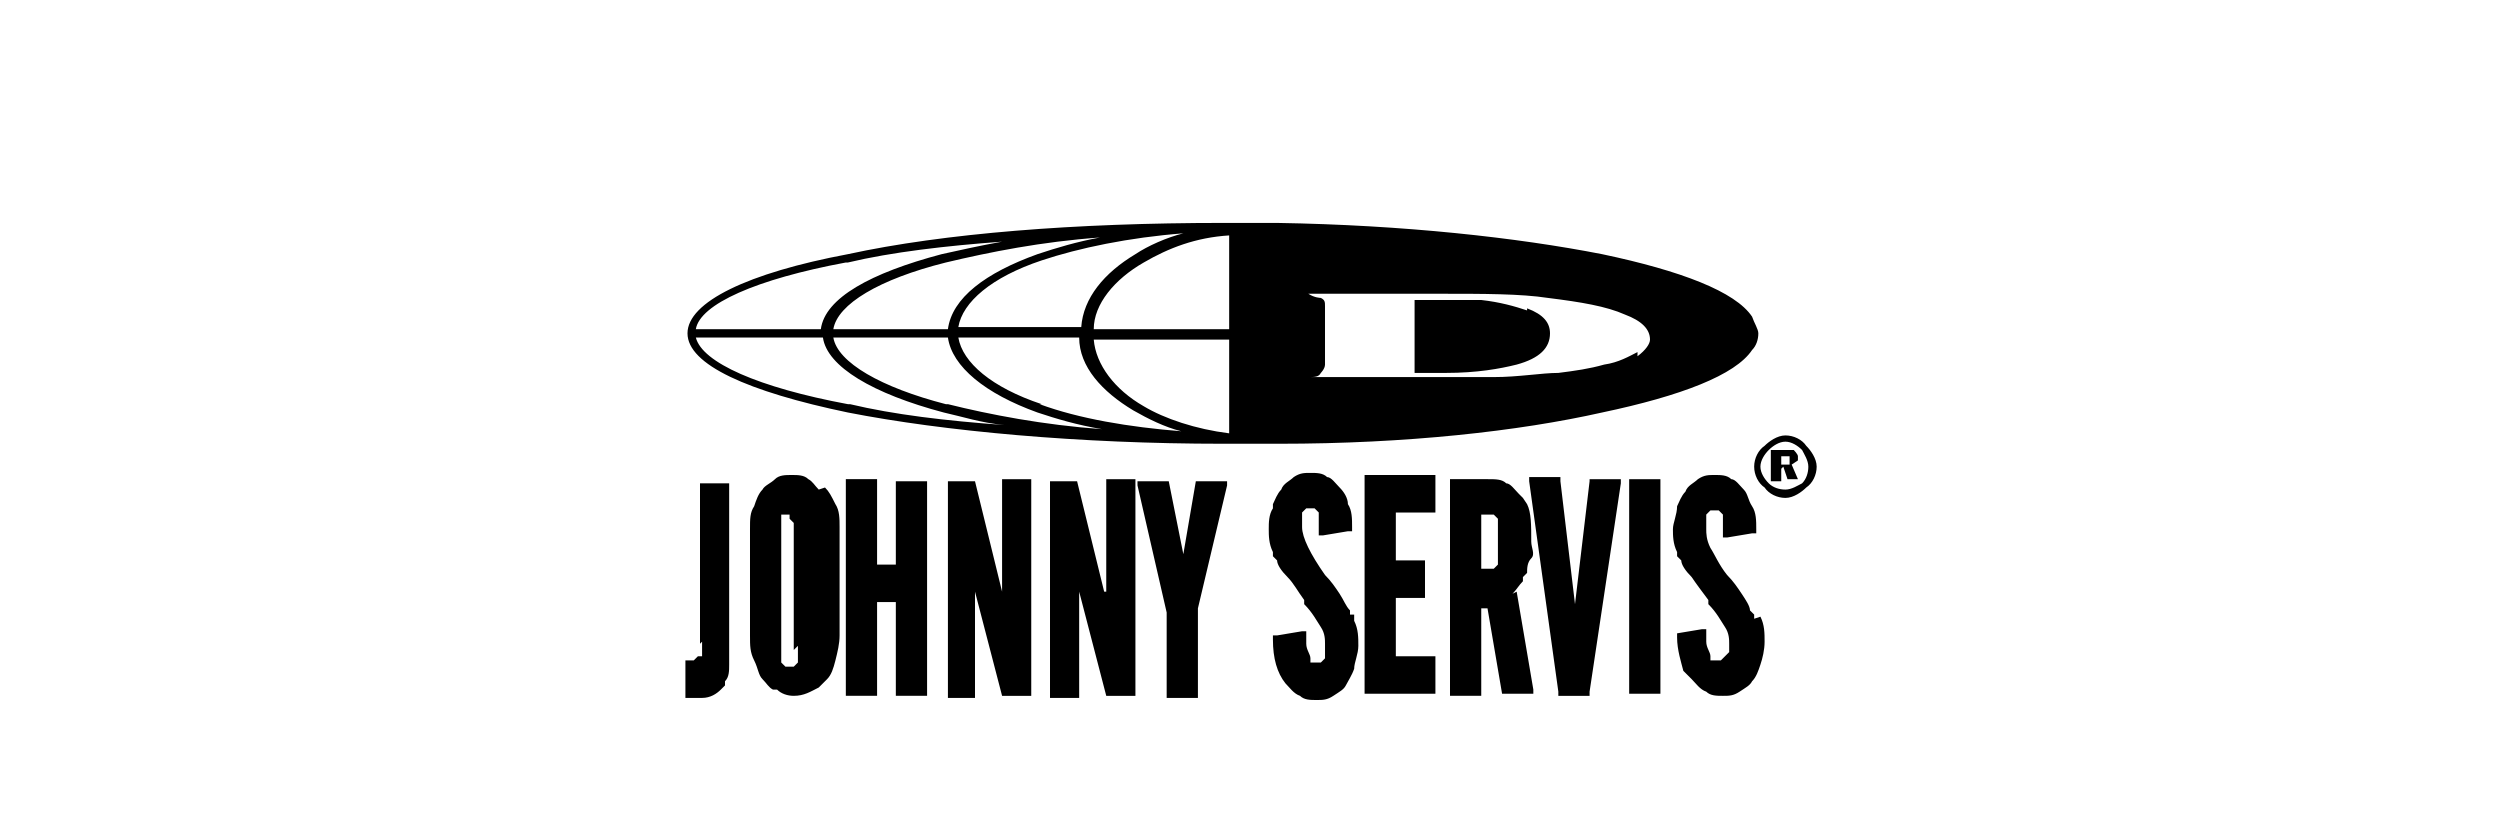 <?xml version="1.0" encoding="UTF-8"?>
<svg id="Layer_1" xmlns="http://www.w3.org/2000/svg" xmlns:serif="http://www.serif.com/" version="1.1" viewBox="0 0 120 40">
  <!-- Generator: Adobe Illustrator 29.0.0, SVG Export Plug-In . SVG Version: 2.1.0 Build 186)  -->
  <path d="M64.8,29.5v-.2c-.2-.2-.3-.5-.5-.8s-.4-.6-.7-.9h0c-.7-1-1.1-1.8-1.1-2.3s0-.4,0-.5h0v-.2l.2-.2h.2c0,0,.2,0,.2,0l.2.2c0,0,0,.2,0,.4s0,.3,0,.5v.2h.2l1.2-.2h.2v-.2c0-.4,0-.8-.2-1.1,0-.3-.2-.6-.4-.8-.2-.2-.4-.5-.6-.5-.2-.2-.5-.2-.8-.2s-.5,0-.8.2c-.2.2-.5.3-.6.6-.2.2-.3.5-.4.7v.2c-.2.3-.2.7-.2,1s0,.7.2,1.1v.2c0,0,.2.2.2.2h0c0,.2.2.5.5.8s.5.7.8,1.1v.2c.4.4.6.8.8,1.1.2.3.2.6.2.8s0,.4,0,.5h0c0,0,0,.2,0,.2l-.2.2h-.2c-.2,0-.2,0-.3,0h0c0,0,0-.2,0-.2h0c0-.2-.2-.4-.2-.7v-.4h-.2.2v-.2h-.2l-1.2.2h1.1c0,0-1.1,0-1.1,0h-.2v.2c0,.9.2,1.6.6,2.1.2.2.4.5.7.6.2.2.5.2.8.2s.5,0,.8-.2.5-.3.6-.5.3-.5.4-.8c0-.3.2-.7.2-1.1s0-.8-.2-1.2v-.3ZM76.3,23.1l-.7,5.9-.7-5.9v-.2h-1.5v.2l1.4,10.1v.2h1.5v-.2l1.5-10v-.2h-1.5ZM78.2,33.3h1.5v-10.3h-1.5v10.3ZM57.4,23.1l-.6,3.5-.7-3.5h0c0,0-1.5,0-1.5,0v.2l1.4,6.1v4.1h1.5v-4.3l1.4-5.9v-.2h-1.5ZM71.9,26v.7c0,.2,0,.3,0,.4l-.2.2c0,0-.2,0-.3,0h-.3v-2.6h.3c.2,0,.2,0,.3,0l.2.2c0,0,0,.2,0,.3h0v.8h0ZM72.6,28.5c.2-.2.3-.4.5-.6v-.2c0,0,.2-.2.2-.2,0-.2,0-.5.2-.7s0-.5,0-.8c0-.8,0-1.4-.2-1.8l-.2-.3-.2-.2c-.2-.2-.4-.5-.6-.5-.2-.2-.5-.2-.9-.2h-1.8v10.4h1.5v-4.2h.3l.7,4.1h0c0,0,1.5,0,1.5,0v-.2l-.8-4.7ZM65.5,33.3h3.4v-1.8h-1.9v-2.8h1.4v-1.8h-1.4v-2.3h1.9v-1.8h-3.4v10.4ZM84.2,29.7v-.2c0,0-.2-.2-.2-.2,0-.2-.2-.5-.4-.8s-.4-.6-.7-.9h0c-.4-.5-.6-1-.8-1.3-.2-.4-.2-.7-.2-.9s0-.4,0-.5h0v-.2l.2-.2h.2c0,0,.2,0,.2,0l.2.2c0,0,0,.2,0,.4s0,.3,0,.5v.2h.2l1.2-.2h.2v-.2c0-.4,0-.8-.2-1.1s-.2-.6-.4-.8c-.2-.2-.4-.5-.6-.5-.2-.2-.5-.2-.8-.2s-.5,0-.8.2c-.2.2-.5.3-.6.6-.2.2-.3.5-.4.7h0c0,.4-.2.8-.2,1.1s0,.7.2,1.1v.2c0,0,.2.2.2.2,0,.2.2.5.5.8.2.3.5.7.8,1.1v.2c.4.4.6.8.8,1.1.2.3.2.6.2.8s0,.2,0,.4l-.2.2-.2.2h-.2c-.2,0-.2,0-.3,0h0c0,0,0-.2,0-.2h0c0-.2-.2-.4-.2-.7v-.4h-.2.2v-.2h-.2l-1.2.2h1.1c0,0-1.1,0-1.1,0h0v.2c0,.6.2,1.2.3,1.6l.2.2.2.2h0c.2.2.4.5.7.6.2.2.5.2.8.2s.5,0,.8-.2.5-.3.6-.5c.2-.2.3-.5.4-.8s.2-.7.2-1.1c0-.4,0-.8-.2-1.2M53,28.4l-1.3-5.3h0c0,0-1.3,0-1.3,0v10.4h1.4v-5.1l1.3,5h0c0,0,1.4,0,1.4,0v-10.4h-1.4v5.4h0ZM33.7,30.8c0,.2,0,.3,0,.5h0v.2h-.2c0,0-.2.2-.2.2h-.4v1.8h.8c.4,0,.7-.2.9-.4l.2-.2v-.2h0c.2-.2.2-.5.2-.8,0-.4,0-.8,0-1.2v-7.5h-1.4v7.7ZM38.3,31v.5c0,.2,0,.2,0,.3l-.2.2h-.2c0,0-.2,0-.2,0l-.2-.2c0,0,0-.2,0-.3v-6.5c0-.2,0-.2,0-.3h0c0,0,0,0,0,0h.2c0,0,.2,0,.2,0h0v.2h0c0,0,0,0,.2.2v6.1ZM39.3,23.5h0c-.2-.2-.3-.4-.5-.5h0c-.2-.2-.5-.2-.8-.2s-.6,0-.8.2c-.2.2-.5.3-.6.5-.2.2-.3.5-.4.8-.2.3-.2.6-.2,1.1v5.1c0,.5,0,.8.2,1.2s.2.7.4.9.3.4.5.5h.2c.2.2.5.3.8.3h0c.5,0,.8-.2,1.2-.4l.2-.2.2-.2h0c.2-.2.3-.5.4-.9s.2-.8.2-1.2v-5.2c0-.4,0-.8-.2-1.1-.2-.4-.3-.6-.5-.8M48.1,28.4l-1.3-5.3h0c0,0-1.3,0-1.3,0v10.4h1.3v-5.1l1.3,5h0c0,0,1.4,0,1.4,0v-10.4h-1.4v5.4ZM43,27.1h-.9v-4.1h-1.5v10.4h1.5v-4.5h.9v4.5h1.5v-10.3h-1.5v4.1Z"/>
  <path d="M73.3,14.9c-.6-.2-1.3-.4-2.2-.5-.6,0-1.7,0-3.2,0v3.2c0,.2,0,.3,0,.3s.2,0,.4,0,.6,0,1.1,0c1.5,0,2.6-.2,3.4-.4,1.1-.3,1.6-.8,1.6-1.5,0-.5-.3-.9-1.1-1.2M78.6,16.9c-.4.2-.9.5-1.6.6-.7.2-1.4.3-2.2.4-.8,0-1.9.2-3.1.2h-10.7c0,0,.6,0,.6,0,.5,0,.9,0,1.2,0,.3,0,.5,0,.6-.2,0,0,.2-.2.2-.4v-2.8c0-.2,0-.3-.2-.4,0,0-.3,0-.6-.2-.3,0-.7,0-1.2,0h-.6c0,0,8.1,0,8.1,0,2.1,0,3.9,0,5.2.2,1.6.2,2.8.4,3.7.8.8.3,1.2.7,1.2,1.2,0,.2-.2.5-.6.8M59,15.8h-6.5c0-1.2,1-2.4,2.4-3.2,1.2-.7,2.5-1.2,4.1-1.3v4.5ZM59,20.8c-1.6-.2-3.1-.7-4.1-1.3-1.4-.8-2.3-2-2.4-3.2h6.5v4.5ZM50,19.4c-2.4-.8-3.8-2-4-3.2h5.8c0,1.4,1.1,2.6,2.6,3.5.7.4,1.5.8,2.3,1-2.5-.2-4.9-.6-6.8-1.3M45.4,19.4c-3.1-.8-5.2-2-5.4-3.2h5.5c.2,1.4,1.8,2.7,4.3,3.6.9.3,1.9.6,3.1.8-2.8-.2-5.4-.7-7.4-1.2M40.7,19.4c-4.3-.8-7-2-7.3-3.2h6.1c.2,1.4,2.4,2.7,5.8,3.6.9.2,1.8.5,2.9.6-2.8-.2-5.3-.5-7.4-1M40.7,12.6c2.1-.5,4.7-.8,7.4-1-1.1.2-2,.4-2.9.6-3.4.9-5.6,2.1-5.8,3.6h-6c.2-1.2,2.9-2.4,7.2-3.2M49.8,12.2c-2.5.9-4.1,2.1-4.3,3.6h-5.5c.2-1.2,2.2-2.4,5.4-3.2,2.1-.5,4.6-1,7.4-1.2-1.1.2-2.1.5-3,.8M56.8,11.2c-.8.2-1.7.6-2.3,1-1.5.9-2.5,2.1-2.6,3.5h-5.9c.2-1.2,1.6-2.4,4-3.2,1.8-.6,4.2-1.1,6.8-1.3M84.1,15.2c-.8-1.2-3.4-2.2-7.2-3-4.1-.8-9.5-1.4-15.6-1.5h-2.6c-7.1,0-13.4.5-18,1.5-4.8.9-7.7,2.3-7.7,3.8s2.9,2.8,7.7,3.8c4.6.9,11.1,1.5,18,1.5h2.7c6.1,0,11.5-.6,15.5-1.5,3.8-.8,6.4-1.8,7.2-3,.2-.2.3-.5.3-.8,0-.2-.2-.5-.3-.8"/>
  <path d="M85.7,21.2h0c-.3,0-.6.2-.8.4-.2.2-.4.5-.4.8h0c0,.3.2.6.4.8s.5.3.8.3.6-.2.8-.3c.2-.2.3-.5.3-.8h0c0-.3-.2-.6-.3-.8-.2-.2-.5-.4-.8-.4M85.7,20.9h0c.4,0,.8.2,1,.5.2.2.5.6.5,1h0c0,.4-.2.8-.5,1-.2.2-.6.5-1,.5s-.8-.2-1-.5c-.3-.2-.5-.6-.5-1h0c0-.4.2-.8.5-1,.2-.2.6-.5,1-.5Z"/>
  <path d="M85.5,22.5v.6h-.5v-1.5h.6c.2,0,.4,0,.5,0,0,0,.2.2.2.3v.2c0,0-.3.2-.3.2l.3.7h-.5l-.2-.6M85.5,21.8v.5h.4c0,0,0-.2,0-.2v-.2c0,0-.3,0-.3,0h-.2Z"/>
</svg>